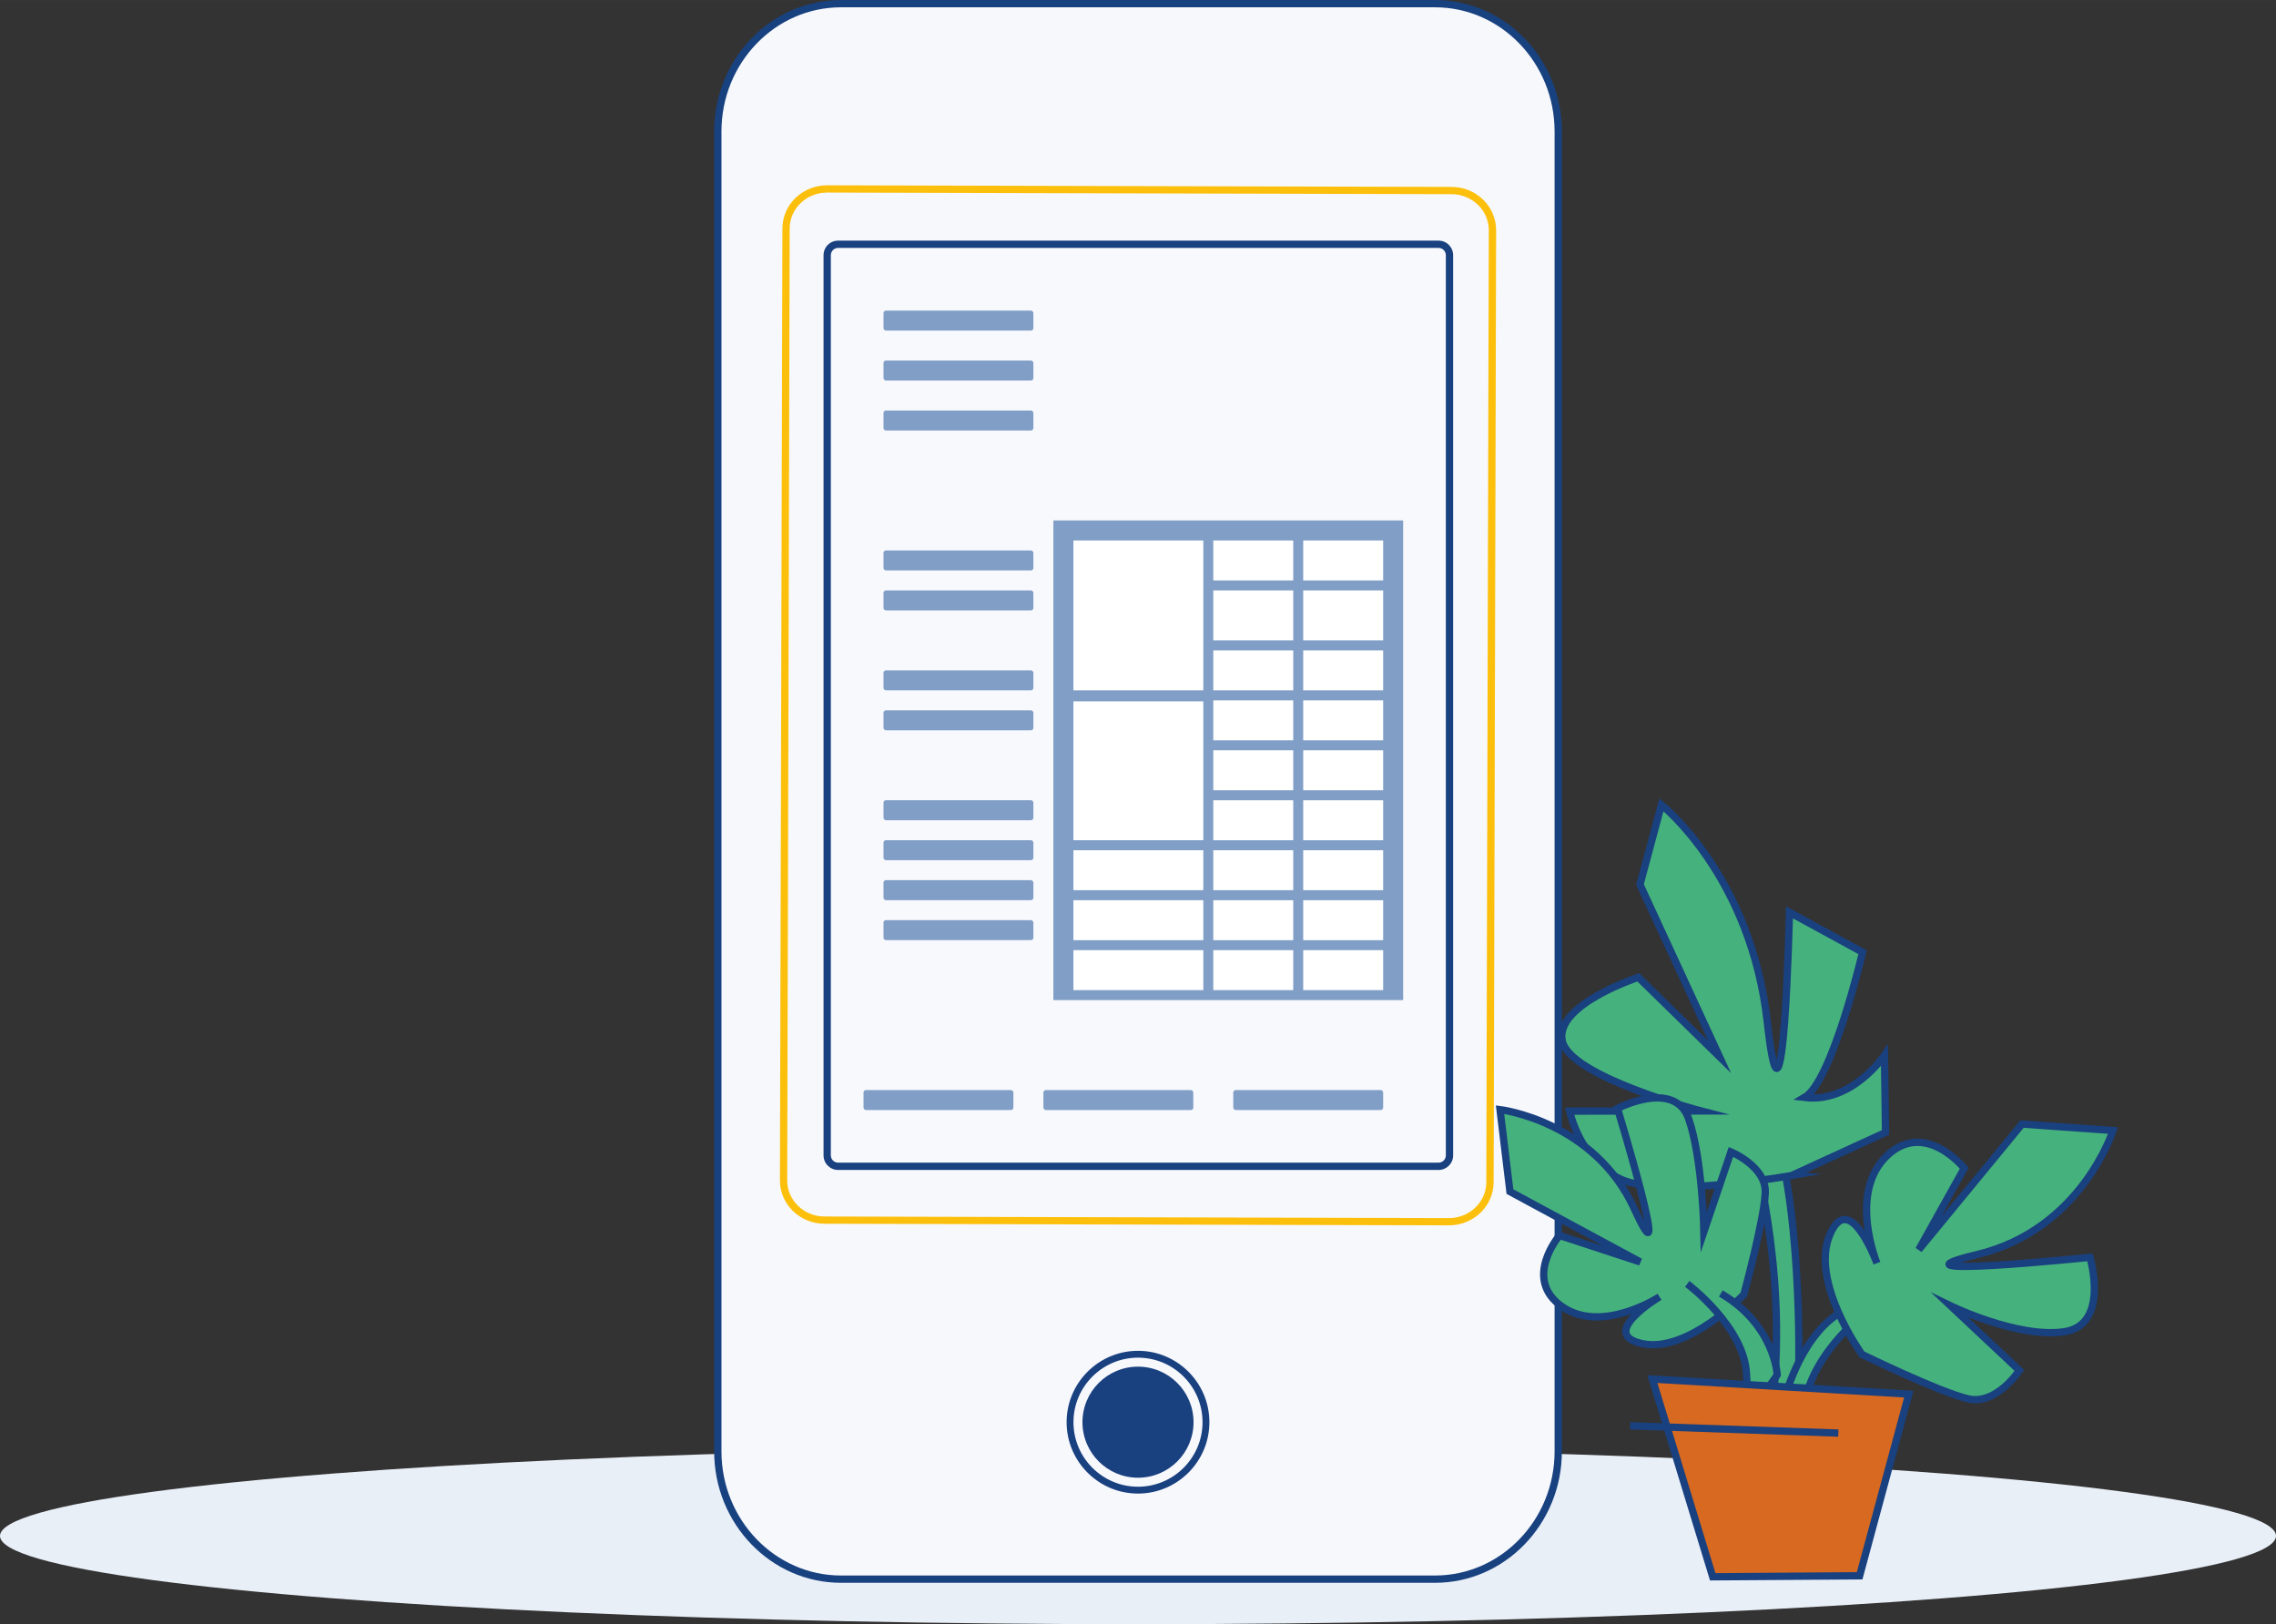 <?xml version="1.0" encoding="UTF-8"?>
<svg id="Ebene_2" data-name="Ebene 2" xmlns="http://www.w3.org/2000/svg" width="165.1mm" height="117.83mm" viewBox="0 0 468 334">
  <rect x="0" y="0" width="468" height="334" fill="#333333" stroke="none"/>
  <defs>
    <style>
      .cls-1 {
        fill: #f8f9fd;
      }

      .cls-1, .cls-2, .cls-3, .cls-4, .cls-5, .cls-6, .cls-7, .cls-8, .cls-9 {
        stroke-width: 0px;
      }

      .cls-2 {
        fill: #e9eff7;
      }

      .cls-3 {
        fill: #19407f;
      }

      .cls-4 {
        fill: #18417f;
      }

      .cls-5 {
        fill: #809ec6;
      }

      .cls-6 {
        fill: #f7f8fc;
      }

      .cls-7 {
        fill: #d76920;
      }

      .cls-10 {
        fill: #45b27d;
        stroke: #19407f;
        stroke-miterlimit: 10;
        stroke-width: 1.5px;
      }

      .cls-8 {
        fill: #fff;
      }

      .cls-9 {
        fill: #fcc00c;
      }
    </style>
  </defs>
  <g id="Text-Bild">
    <g id="Ebene_99" data-name="Ebene 99">
      <g>
        <ellipse class="cls-2" cx="234" cy="315.85" rx="234" ry="18.15"/>
        <g>
          <path class="cls-6" d="M172.92,324.74c-13.96,0-25.33-11.78-25.33-26.27V27.02c0-14.49,11.36-26.27,25.33-26.27h122.15c13.96,0,25.33,11.78,25.33,26.27v271.45c0,14.49-11.36,26.27-25.33,26.27h-122.15Z"/>
          <path class="cls-4" d="M295.08,1.5c13.55,0,24.58,11.45,24.58,25.52v271.45c0,14.07-11.02,25.52-24.58,25.52h-122.15c-13.55,0-24.58-11.45-24.58-25.52V27.02c0-14.07,11.02-25.52,24.58-25.52h122.15M295.08,0h-122.15c-14.38,0-26.08,12.12-26.08,27.02v271.45c0,14.9,11.7,27.02,26.08,27.02h122.15c14.38,0,26.08-12.12,26.08-27.02V27.02c0-14.9-11.7-27.02-26.08-27.02h0Z"/>
        </g>
        <g id="Pflanze">
          <path class="cls-10" d="M359.4,232.18s7.34,23.63,5.64,50.04c-1.7,26.42,4.83-.19,4.83-.19,0,0,.88-36.52-6.34-53.64"/>
          <path class="cls-10" d="M368.4,241.74s-26.5,4.68-35.04.79c-8.54-3.9-10.6-14.04-10.6-14.04l27.05-.03s-27.07-7.01-28.58-14.44c-1.51-7.44,15.65-13.04,15.65-13.04l16.69,16.32-16.35-35.4,4.41-16.39s18.45,14.55,21.79,44.85c3.34,30.3,4.53-22.75,4.53-22.75l15.04,8.21s-6.27,26.61-11.94,29.87c9.82,1.21,16.44-8.66,16.44-8.66l.22,15.85-19.32,8.86Z"/>
          <path class="cls-10" d="M358.57,266.22s-11.45,12.05-20.83,10.1c-9.38-1.95,3.49-9.63,3.49-9.63,0,0-11.82,7.71-20.02,2.01-8.2-5.7-.54-14.64-.54-14.64l16.61,5.45-26.8-14.47-2.04-16.86s19.35,2.3,27.64,20.46c8.29,18.16-3.48-20.7-3.48-20.7,0,0,11.76-6.09,14.63,2.14,2.86,8.22,3.14,23.18,3.14,23.18l5.55-16.38s7.25,2.96,7.06,8.37-4.41,20.96-4.41,20.96Z"/>
          <path class="cls-10" d="M346.94,264.02s11.88,8.9,12.19,18.7,6.31,0,6.31,0c0,0-.51-10.25-11.6-16.73"/>
          <path class="cls-10" d="M381.32,271.92s-9.06,7.62-10.3,17.17c-1.25,9.55-4.31-.57-4.31-.57,0,0,3.04-13.05,11.31-18.37"/>
          <g>
            <polygon class="cls-7" points="339.77 283.59 392.49 286.69 382.39 324.05 352.17 324.25 339.77 283.59"/>
            <path class="cls-3" d="M340.8,284.4l50.73,2.98-9.72,35.92-29.08.2-11.93-39.1M338.73,282.78l12.89,42.23,31.34-.21,10.49-38.8-54.72-3.22h0Z"/>
          </g>
          <line class="cls-10" x1="378" y1="294.7" x2="335.19" y2="293.2"/>
          <path class="cls-10" d="M382.87,278.53s-10.7-14.85-6.64-24.55c4.06-9.7,9.71,5.77,9.71,5.77,0,0-5.91-14.34,1.97-21.99,7.88-7.64,15.98,2.48,15.98,2.48l-9.35,16.75,21.24-25.84,18.7,1.33s-6.5,20.36-27.9,25.5c-21.4,5.14,23.16.58,23.16.58,0,0,4.16,13.94-5.34,15.31-9.51,1.37-23.3-5.33-23.3-5.33l14.13,13.27s-4.71,7.19-10.53,5.85c-5.82-1.33-21.82-9.13-21.82-9.13Z"/>
        </g>
        <g>
          <g id="Rechteck_28983" data-name="Rechteck 28983">
            <path class="cls-9" d="M170.05,38.1l.02,1.5,128.41.33c4.23.01,7.66,3.34,7.65,7.42l-.51,195.76c-.01,4.07-3.45,7.38-7.69,7.38l-128.41-.33c-4.23-.01-7.66-3.34-7.65-7.42l.51-195.76c.01-4.07,3.45-7.38,7.67-7.38v-1.5M170.05,38.1c-5.05,0-9.16,3.97-9.17,8.87l-.51,195.76c-.01,4.91,4.08,8.91,9.15,8.92l128.41.33h.03c5.05,0,9.16-3.97,9.17-8.87l.51-195.76c.01-4.91-4.08-8.91-9.15-8.92l-128.41-.33h-.03Z"/>
          </g>
          <g>
            <rect class="cls-1" x="170.09" y="50.23" width="127.96" height="189.61" rx="2.25" ry="2.25"/>
            <path class="cls-3" d="M172.34,49.48v1.5h123.46c.83,0,1.5.67,1.5,1.5v185.11c0,.83-.67,1.5-1.5,1.5h-123.46c-.83,0-1.5-.67-1.5-1.5V52.48c0-.83.67-1.5,1.5-1.5v-1.5M172.34,49.48c-1.66,0-3,1.34-3,3v185.11c0,1.66,1.34,3,3,3h123.46c1.66,0,3-1.34,3-3V52.48c0-1.66-1.34-3-3-3h-123.46Z"/>
          </g>
          <g>
            <rect class="cls-5" x="216.6" y="107.02" width="71.92" height="98.64"/>
            <rect class="cls-8" x="267.98" y="195.39" width="16.44" height="8.22" transform="translate(552.39 399) rotate(-180)"/>
            <rect class="cls-8" x="249.48" y="195.39" width="16.44" height="8.22" transform="translate(515.4 399) rotate(-180)"/>
            <rect class="cls-8" x="220.71" y="195.39" width="26.71" height="8.22" transform="translate(468.14 399) rotate(-180)"/>
            <rect class="cls-8" x="267.98" y="185.11" width="16.44" height="8.22" transform="translate(552.39 378.45) rotate(-180)"/>
            <rect class="cls-8" x="249.48" y="185.11" width="16.44" height="8.22" transform="translate(515.4 378.45) rotate(-180)"/>
            <rect class="cls-8" x="220.71" y="185.11" width="26.71" height="8.22" transform="translate(468.14 378.45) rotate(-180)"/>
            <rect class="cls-8" x="267.98" y="174.84" width="16.44" height="8.22" transform="translate(552.39 357.9) rotate(-180)"/>
            <rect class="cls-8" x="249.48" y="174.84" width="16.44" height="8.22" transform="translate(515.4 357.9) rotate(-180)"/>
            <rect class="cls-8" x="220.71" y="174.84" width="26.71" height="8.22" transform="translate(468.14 357.9) rotate(-180)"/>
            <rect class="cls-8" x="267.98" y="164.56" width="16.44" height="8.22" transform="translate(552.39 337.35) rotate(-180)"/>
            <rect class="cls-8" x="249.48" y="164.56" width="16.44" height="8.22" transform="translate(515.4 337.35) rotate(-180)"/>
            <rect class="cls-8" x="220.71" y="144.23" width="26.71" height="28.56" transform="translate(468.14 317.01) rotate(-180)"/>
            <rect class="cls-8" x="267.98" y="154.29" width="16.44" height="8.22" transform="translate(552.39 316.8) rotate(-180)"/>
            <rect class="cls-8" x="249.48" y="154.29" width="16.44" height="8.22" transform="translate(515.4 316.8) rotate(-180)"/>
            <rect class="cls-8" x="267.98" y="144.01" width="16.44" height="8.22" transform="translate(552.39 296.25) rotate(-180)"/>
            <rect class="cls-8" x="249.48" y="144.01" width="16.44" height="8.22" transform="translate(515.4 296.25) rotate(-180)"/>
            <rect class="cls-8" x="267.98" y="133.74" width="16.44" height="8.22" transform="translate(552.39 275.7) rotate(-180)"/>
            <rect class="cls-8" x="249.48" y="133.74" width="16.44" height="8.22" transform="translate(515.4 275.7) rotate(-180)"/>
            <rect class="cls-8" x="220.71" y="111.13" width="26.71" height="30.82" transform="translate(468.14 253.09) rotate(-180)"/>
            <rect class="cls-8" x="267.98" y="121.41" width="16.44" height="10.27" transform="translate(552.39 253.09) rotate(-180)"/>
            <rect class="cls-8" x="249.48" y="121.41" width="16.44" height="10.27" transform="translate(515.4 253.09) rotate(-180)"/>
            <rect class="cls-8" x="267.98" y="111.13" width="16.44" height="8.22" transform="translate(552.39 230.49) rotate(-180)"/>
            <rect class="cls-8" x="249.48" y="111.13" width="16.44" height="8.22" transform="translate(515.4 230.49) rotate(-180)"/>
          </g>
          <rect class="cls-5" x="181.67" y="164.56" width="30.82" height="4.11" rx=".5" ry=".5"/>
          <rect class="cls-5" x="181.67" y="172.78" width="30.82" height="4.11" rx=".5" ry=".5"/>
          <rect class="cls-5" x="181.67" y="113.19" width="30.82" height="4.11" rx=".5" ry=".5"/>
          <rect class="cls-5" x="181.67" y="121.41" width="30.82" height="4.11" rx=".5" ry=".5"/>
          <rect class="cls-5" x="181.67" y="137.85" width="30.82" height="4.11" rx=".5" ry=".5"/>
          <rect class="cls-5" x="181.67" y="146.07" width="30.82" height="4.11" rx=".5" ry=".5"/>
          <rect class="cls-5" x="181.67" y="181" width="30.82" height="4.11" rx=".5" ry=".5"/>
          <rect class="cls-5" x="181.67" y="63.87" width="30.82" height="4.11" rx=".5" ry=".5"/>
          <rect class="cls-5" x="181.67" y="74.14" width="30.82" height="4.11" rx=".5" ry=".5"/>
          <rect class="cls-5" x="181.67" y="84.42" width="30.82" height="4.11" rx=".5" ry=".5"/>
          <rect class="cls-5" x="181.67" y="189.22" width="30.82" height="4.11" rx=".5" ry=".5"/>
          <rect class="cls-5" x="177.56" y="224.16" width="30.82" height="4.11" rx=".5" ry=".5"/>
          <rect class="cls-5" x="214.55" y="224.16" width="30.82" height="4.11" rx=".5" ry=".5"/>
          <rect class="cls-5" x="253.59" y="224.16" width="30.82" height="4.11" rx=".5" ry=".5"/>
          <circle class="cls-3" cx="234" cy="292.46" r="11.42"/>
          <path class="cls-3" d="M234,307.14c-8.1,0-14.68-6.59-14.68-14.68s6.59-14.68,14.68-14.68,14.68,6.59,14.68,14.68-6.59,14.68-14.68,14.68ZM234,279.19c-7.32,0-13.27,5.95-13.27,13.27s5.95,13.27,13.27,13.27,13.27-5.95,13.27-13.27-5.95-13.27-13.27-13.27Z"/>
        </g>
      </g>
    </g>
  </g>
</svg>